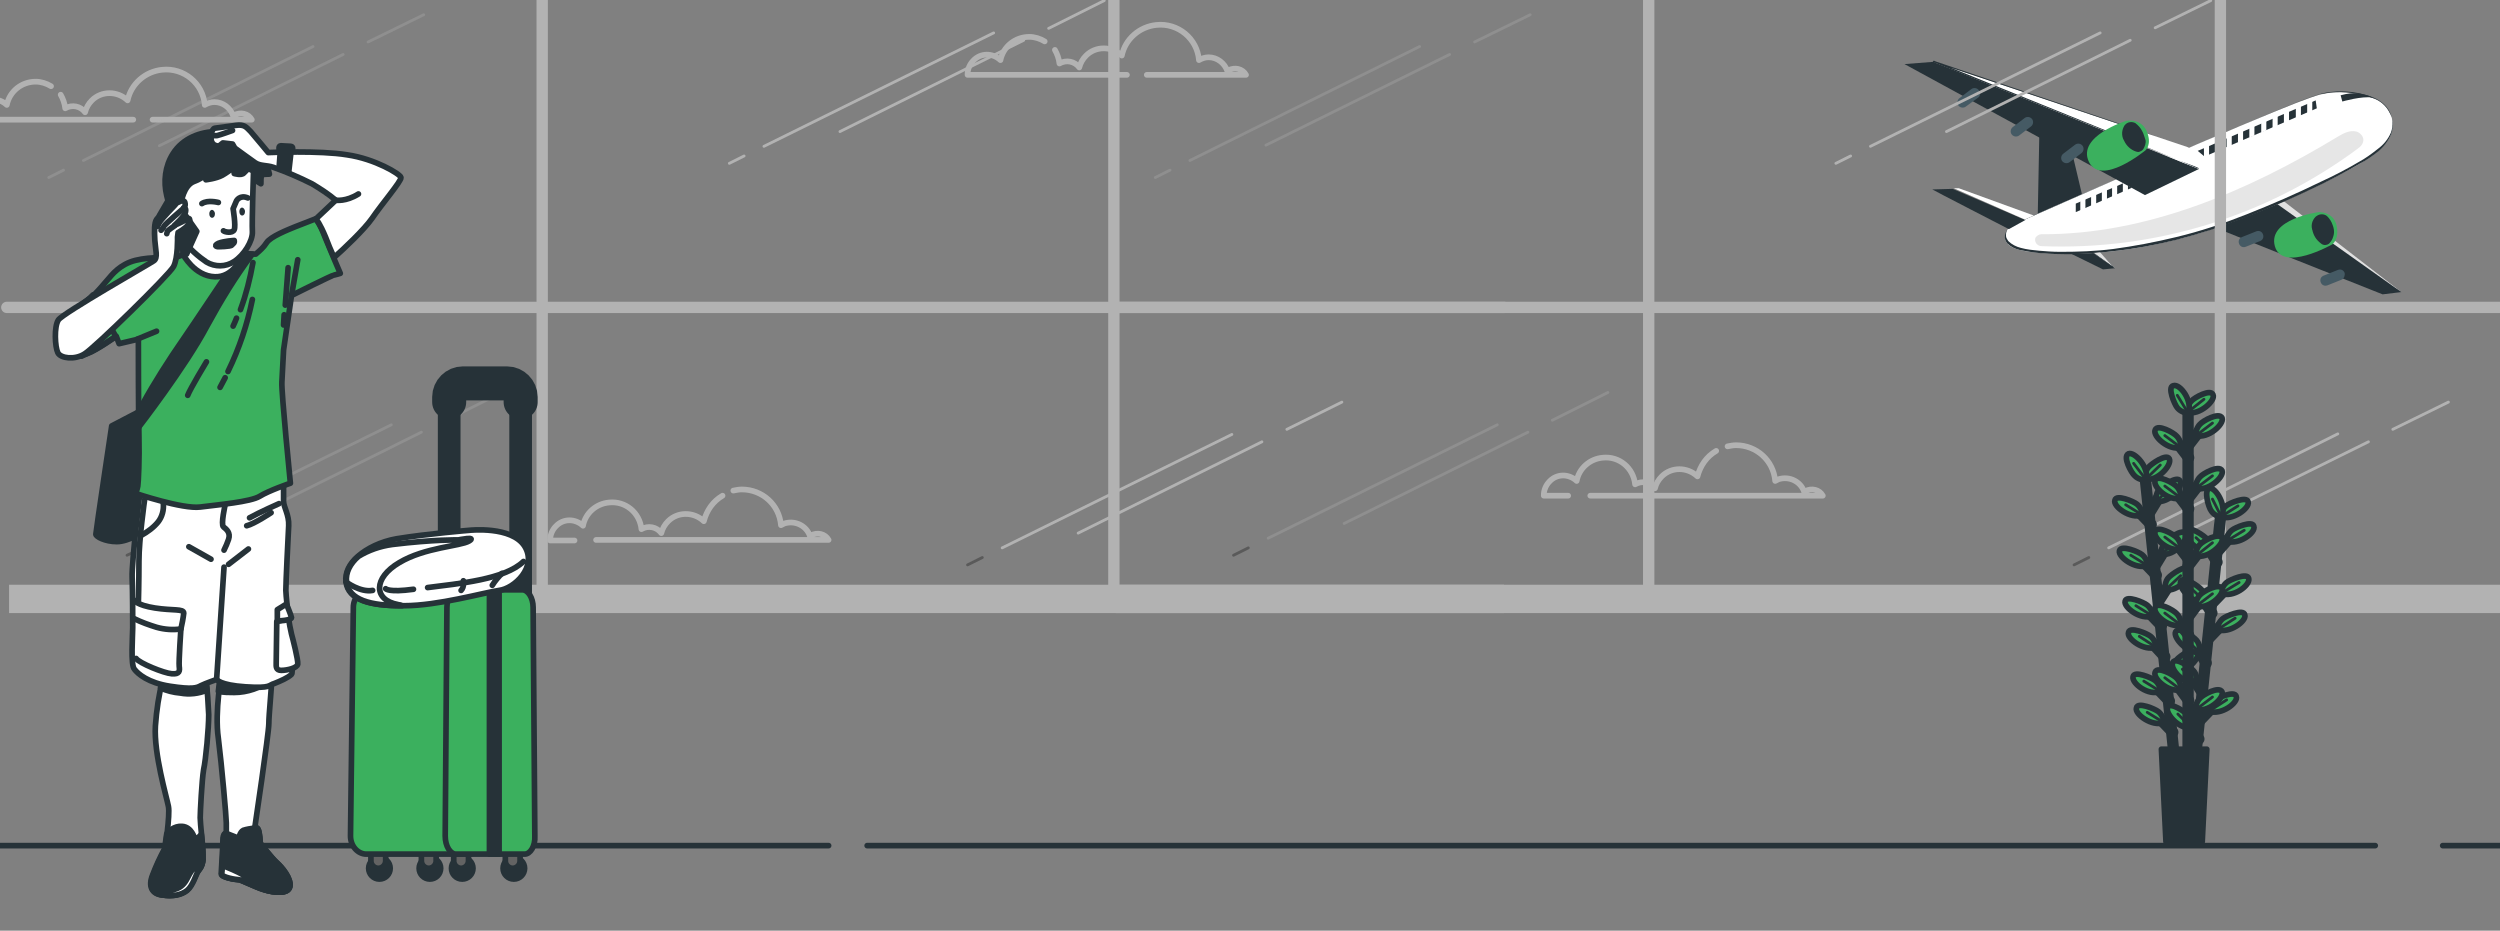 <?xml version="1.0" encoding="utf-8"?>
<!-- Generator: $$$/GeneralStr/196=Adobe Illustrator 27.6.0, SVG Export Plug-In . SVG Version: 6.00 Build 0)  -->
<svg version="1.1" id="Calque_1" xmlns="http://www.w3.org/2000/svg" xmlns:xlink="http://www.w3.org/1999/xlink" x="0px" y="0px"
	 viewBox="0 0 440.8 164.1" style="enable-background:new 0 0 440.8 164.1;" xml:space="preserve">
<rect x="0" y="0" width="440.8" height="164.1" fill="#808080" stroke="none"/>
<style type="text/css">
	.st0{fill:#263238;}
	.st1{fill:#E0E0E0;}
	.st2{fill:#455A64;}
	.st3{fill:#3BB05E;}
	.st4{fill:#FFFFFF;}
	.st5{opacity:0.1;}
	.st6{fill:none;stroke:#B2B2B2;stroke-linecap:round;stroke-linejoin:round;}
	.st7{fill:#B2B2B2;}
	.st8{fill:none;stroke:#B2B2B2;stroke-width:2;stroke-linecap:round;stroke-linejoin:round;}
	.st9{fill:none;stroke:#B2B2B2;stroke-width:0.5;stroke-linecap:round;stroke-linejoin:round;}
	.st10{opacity:0.3;}
	.st11{fill:none;stroke:#000000;stroke-width:0.5;stroke-linecap:round;stroke-linejoin:round;}
	
		.st12{opacity:0.3;fill:none;stroke:#000000;stroke-width:0.5;stroke-linecap:round;stroke-linejoin:round;enable-background:new    ;}
	.st13{fill:none;stroke:#263238;stroke-linecap:round;stroke-linejoin:round;}
	.st14{fill:#263238;stroke:#263238;stroke-linecap:round;stroke-linejoin:round;}
	.st15{fill:#FFFFFF;stroke:#263238;stroke-linecap:round;stroke-linejoin:round;}
	.st16{fill:#3BB05E;stroke:#263238;stroke-linecap:round;stroke-linejoin:round;}
	.st17{fill:none;stroke:#263238;stroke-width:4;stroke-linecap:round;stroke-linejoin:round;}
	.st18{fill:none;stroke:#263238;stroke-width:6;stroke-linecap:round;stroke-linejoin:round;}
	.st19{fill:#636363;stroke:#263238;stroke-linecap:round;stroke-linejoin:round;}
	.st20{fill:none;stroke:#263238;stroke-width:2;stroke-linecap:round;stroke-linejoin:round;}
	.st21{fill:none;stroke:#263238;stroke-width:0.5;stroke-linecap:round;stroke-linejoin:round;}
</style>
<g id="freepik--Airplane--inject-2">
	<polygon class="st0" points="359.3,37.7 359.6,22.3 364.9,25 367.1,34.3 	"/>
	<polygon class="st0" points="365.3,44.8 370.8,47.5 372.9,47.3 369.2,44.4 365.7,43.7 	"/>
	<polygon class="st1" points="402.7,35.5 423.4,51.5 400.1,36.6 	"/>
	<path class="st0" d="M389.8,39.8c0.3,0.2,30.3,12.1,30.3,12.1l3.3-0.4l-22.7-16.1L389.8,39.8z"/>
	<path class="st2" d="M398.5,42.5l-2.5,1c-0.5,0.2-1,0-1.2-0.5l0,0c-0.2-0.5,0-1,0.5-1.2c0,0,0,0,0,0l2.5-1c0.5-0.2,1,0,1.2,0.5l0,0
		C399.2,41.8,399,42.3,398.5,42.5C398.5,42.5,398.5,42.5,398.5,42.5z"/>
	<path class="st2" d="M412.9,49.3l-2.5,1c-0.5,0.2-1,0-1.2-0.5l0,0c-0.2-0.5,0-1,0.5-1.2l2.5-1c0.5-0.2,1,0,1.2,0.5l0,0
		C413.5,48.6,413.3,49.1,412.9,49.3C412.9,49.3,412.9,49.3,412.9,49.3z"/>
	<path class="st3" d="M408.8,37.4c0,0-9,1.2-7.7,6c1.3,4.7,10.1-0.3,10.1-0.3s1.3-0.8,0.8-3.3S408.8,37.4,408.8,37.4z"/>
	<path class="st0" d="M411.3,39.7c-0.2-0.6-0.5-1.1-1-1.6c-0.5-0.4-1.2-0.4-1.7-0.1l-0.3,0.2c-0.7,0.7-0.9,1.7-0.5,2.6l-0.1-0.3
		c0.2,1,0.7,1.8,1.5,2.4c0.2,0.2,0.5,0.3,0.7,0.3c0.3,0,0.7-0.1,0.9-0.4c0.4-0.4,0.6-1,0.7-1.5C411.6,40.8,411.5,40.2,411.3,39.7z"
		/>
	<path class="st4" d="M354.5,39.8c0,0-3.7,3.7,3.3,4.6c7,0.9,19.1,0.5,32.8-4.2s25.8-11.2,27.9-12.9c1.6-1.3,4.1-3.4,3.2-6.6
		c-0.5-1.6-1.7-2.9-3.3-3.4c-3-1.1-6.3-1.4-9.4-0.6C402.9,18.3,354.5,39.8,354.5,39.8z"/>
	<path class="st0" d="M354.5,39.8l0.4-0.2l1.1-0.5l4.1-1.8l15.1-6.6c6.4-2.8,13.9-6,22.4-9.6c2.1-0.9,4.3-1.8,6.5-2.7
		c1.1-0.5,2.3-0.9,3.4-1.3c0.6-0.2,1.2-0.4,1.8-0.6c0.6-0.1,1.2-0.3,1.8-0.3c2.5-0.3,5.1,0.1,7.4,1c1.2,0.5,2.2,1.3,2.8,2.4
		c0.6,1.1,0.7,2.5,0.3,3.7c-0.5,1.2-1.3,2.2-2.4,3c-1,0.8-2.1,1.6-3.2,2.2c-2.2,1.3-4.5,2.5-6.7,3.5c-4.5,2.2-8.9,4.1-13.2,5.8
		c-4,1.6-8.2,3-12.4,4c-3.7,0.9-7.4,1.6-11.1,2.1c-3.1,0.4-6.2,0.5-9.3,0.5c-1.4,0-2.7-0.1-3.8-0.2c-1.1-0.1-2.1-0.2-3.2-0.5
		c-0.8-0.2-1.6-0.6-2.2-1.2c-0.2-0.3-0.4-0.6-0.4-0.9c0-0.3,0-0.6,0.1-0.8c0.1-0.4,0.3-0.7,0.6-1C354.3,40,354.4,39.9,354.5,39.8
		c-0.1,0.1-0.2,0.2-0.3,0.3c-0.3,0.3-0.4,0.6-0.6,1c-0.1,0.3-0.1,0.6-0.1,0.8c0,0.4,0.2,0.7,0.4,1c0.6,0.6,1.4,1,2.3,1.2
		c1.1,0.2,2.1,0.4,3.2,0.5c1.2,0.1,2.5,0.2,3.8,0.2c3.1,0.1,6.2-0.1,9.3-0.5c3.8-0.4,7.5-1.1,11.2-2c4.2-1.1,8.3-2.4,12.4-4
		c4.3-1.7,8.7-3.6,13.2-5.8c2.2-1.1,4.5-2.3,6.7-3.6c1.2-0.6,2.2-1.3,3.2-2.1c1-0.8,1.9-1.9,2.4-3.1c0.5-1.3,0.4-2.7-0.3-3.9
		c-0.6-1.2-1.7-2.1-2.9-2.5c-2.4-0.9-5-1.2-7.5-1c-0.6,0.1-1.2,0.2-1.8,0.3c-0.6,0.2-1.2,0.4-1.8,0.6c-1.1,0.4-2.3,0.8-3.4,1.3
		c-2.2,0.9-4.4,1.8-6.5,2.7c-8.5,3.5-16,6.9-22.4,9.6l-15,6.6l-4.1,1.8l-1.1,0.5L354.5,39.8z"/>
	<polygon class="st0" points="366,35.9 366,37.4 375.9,33.1 374.4,32.3 	"/>
	<polygon class="st4" points="366.8,35.1 366.8,37.6 367.7,37.2 367.7,34.7 	"/>
	<polygon class="st4" points="368.7,34.1 368.7,36.6 369.6,36.2 369.6,33.6 	"/>
	<polygon class="st4" points="370.6,33.4 370.6,35.8 371.5,35.4 371.5,32.9 	"/>
	<polygon class="st4" points="374.3,31.9 374.3,34.3 375.2,33.9 375.2,31.4 	"/>
	<polygon class="st0" points="335.8,11.3 378.2,34.4 387.7,29.8 340.9,10.9 	"/>
	<polyline class="st4" points="385.9,26 340.9,10.9 387.7,29.8 	"/>
	<path class="st0" d="M387.7,29.8l-0.2-0.1l-0.7-0.3l-2.6-1.1l-9.7-4l-32.1-13l-1.4-0.6l-0.1,0.2l31.9,10.7c4.1,1.4,7.4,2.4,9.6,3.2
		l2.6,0.9l0.7,0.2l0.2,0.1c0,0-0.1,0-0.2-0.1l-0.7-0.2l-2.6-0.9l-9.6-3.3l-31.9-10.8l-0.1,0.2l1.4,0.6l32.2,12.9l9.8,3.9l2.7,1
		l0.7,0.3L387.7,29.8z"/>
	<path class="st2" d="M358.1,22.3l-2.1,1.6c-0.4,0.3-1,0.2-1.3-0.2l0,0c-0.3-0.4-0.2-1,0.2-1.3l2.1-1.6c0.4-0.3,1-0.2,1.3,0.2l0,0
		C358.6,21.4,358.5,22,358.1,22.3z"/>
	<path class="st0" d="M340.7,33.4c0.1,0.1,13.5,7,13.5,7l2.9-1.6l-12.8-5.5L340.7,33.4z"/>
	<polygon class="st4" points="344.5,33.2 345.4,33.2 358.6,38 357,38.7 	"/>
	<polygon class="st0" points="387.5,26.6 388.7,27.6 408.5,19.1 408.3,17.7 	"/>
	<polygon class="st4" points="388.6,25.5 388.6,28 389.5,27.6 389.5,25.1 	"/>
	<polygon class="st4" points="390.6,24.6 390.6,27.1 391.5,26.7 391.5,24.2 	"/>
	<polygon class="st4" points="392.6,23.7 392.6,26.2 393.5,25.8 393.5,23.3 	"/>
	<polygon class="st4" points="394.6,22.8 394.6,25.2 395.5,24.9 395.5,22.3 	"/>
	<polygon class="st4" points="396.6,21.9 396.6,24.3 397.5,23.9 397.5,21.4 	"/>
	<polygon class="st4" points="398.7,21 398.7,23.4 399.6,23 399.6,20.5 	"/>
	<polygon class="st4" points="400.7,20.2 400.7,22.7 401.6,22.3 401.6,19.8 	"/>
	<polygon class="st4" points="372.4,32.6 372.4,35.1 373.3,34.7 373.3,32.2 	"/>
	<polygon class="st4" points="402.7,19.3 402.7,21.8 403.6,21.4 403.6,18.9 	"/>
	<polygon class="st4" points="404.8,18.5 404.8,21 405.7,20.6 405.7,18.1 	"/>
	<polygon class="st4" points="406.8,17.7 406.8,20.2 407.7,19.8 407.7,17.3 	"/>
	<path class="st0" d="M413,17.9c0,0,3.4-1,5.4-0.7c-0.6-0.3-1.3-0.5-1.9-0.6c0,0-1.3-0.5-3.8,0.2L413,17.9z"/>
	<polygon class="st1" points="372.9,47.3 370.3,44.5 369.1,44.6 	"/>
	<path class="st0" d="M369.1,44.6L369.1,44.6l1.2-0.1l0,0l2.5,2.8l0.1,0.1L369.1,44.6z M369.2,44.6l3.6,2.6l-2.5-2.7L369.2,44.6z"/>
	<path class="st2" d="M367,27l-2.1,1.6c-0.4,0.3-1,0.2-1.3-0.2l0,0c-0.3-0.4-0.2-1,0.2-1.3l2.1-1.6c0.4-0.3,1-0.2,1.3,0.2
		c0,0,0,0,0,0l0,0C367.5,26.1,367.4,26.7,367,27z"/>
	<path class="st2" d="M348.8,17.2l-2.2,1.6c-0.4,0.3-1,0.2-1.3-0.2l0,0c-0.3-0.4-0.2-1,0.2-1.3l2.1-1.6c0.4-0.3,1-0.2,1.3,0.2l0,0
		C349.2,16.4,349.2,16.9,348.8,17.2z"/>
	<path class="st3" d="M374.9,21.3c0,0-8.7,2.7-6.6,7.2s10-2,10-2s1.2-1,0.2-3.4C377.5,20.8,374.9,21.3,374.9,21.3z"/>
	<path class="st0" d="M377.7,23.1c-0.3-0.6-0.7-1-1.2-1.4c-0.6-0.3-1.3-0.2-1.7,0.2l-0.2,0.2c-0.5,0.8-0.6,1.8-0.1,2.7l-0.1-0.3
		c0.3,0.9,1,1.7,1.9,2.1c0.2,0.1,0.5,0.2,0.8,0.2c0.3-0.1,0.6-0.2,0.8-0.5c0.3-0.5,0.5-1.1,0.4-1.6C378.1,24.2,378,23.6,377.7,23.1z
		"/>
	<g class="st5">
		<path d="M415.5,23.2c-1.2-0.3-2.3,0.3-3.3,0.9c-15.9,9.6-33.7,17.3-52.3,17.2c-0.4,0-0.8,0.3-1,0.6l0,0c-0.2,0.5,0,1.1,0.6,1.4
			c0.1,0,0.2,0.1,0.4,0.1c20,0.8,39.6-5.2,55.7-17.1c0.6-0.4,1.2-1,1.1-1.8C416.6,23.9,416.1,23.4,415.5,23.2z"/>
	</g>
</g>
<g id="freepik--Clouds--inject-2">
	<path class="st6" d="M9,15.2c-0.8-0.5-1.8-0.8-2.7-0.8c-2.5,0-4.6,1.7-5.1,4.1c-1.4-1.3-3.5-1.3-4.8,0.1c-0.6,0.6-1,1.5-1,2.4
		c0,0,0,0.1,0,0.1h28.1"/>
	<path class="st6" d="M26.9,21.1h17.5c-0.6-1.1-2-1.4-3.1-0.8c-0.1,0-0.1,0.1-0.2,0.1c-0.5-1.4-1.8-2.4-3.3-2.4
		c-0.6,0-1.2,0.2-1.7,0.5c-0.3-3.8-3.7-6.6-7.5-6.2c-3,0.3-5.5,2.5-6.1,5.4c-1.8-1.7-4.6-1.7-6.3,0c-0.6,0.6-1,1.3-1.2,2.1
		c-0.8-1.1-2.3-1.4-3.5-0.7c-0.1-0.9-0.4-1.7-0.8-2.4"/>
	<path class="st6" d="M105.1,95.2h41c-0.6-1.1-2-1.4-3.1-0.8c-0.1,0-0.1,0.1-0.2,0.1c-0.6-1.8-2.6-2.8-4.5-2.2
		c-0.2,0.1-0.4,0.2-0.6,0.3c-0.3-3.6-3.3-6.3-6.9-6.3c-0.5,0-1,0.1-1.5,0.2"/>
	<path class="st6" d="M127.4,87.4c-1.7,1-2.8,2.6-3.3,4.5c-1.8-1.7-4.6-1.7-6.3,0c-0.6,0.6-1,1.3-1.2,2.1c-0.8-1.1-2.3-1.4-3.5-0.7
		c-0.3-2.9-2.8-5-5.7-4.7c-2.3,0.2-4.2,1.9-4.6,4.1c-1.4-1.3-3.5-1.3-4.8,0.1c-0.6,0.6-1,1.5-1,2.4c0,0,0,0.1,0,0.1h4.3"/>
</g>
<g id="freepik--Window--inject-2">
	<rect x="1.6" y="103.1" class="st7" width="263.6" height="5"/>
	<line class="st8" x1="196.4" y1="105.6" x2="196.4" y2="-33.5"/>
	<line class="st8" x1="95.6" y1="105.6" x2="95.6" y2="-33"/>
	<line class="st8" x1="1.2" y1="54.2" x2="265.2" y2="54.2"/>
	<line class="st8" x1="2.7" y1="-1.6" x2="268.6" y2="-1.6"/>
	<line class="st9" x1="131.2" y1="27.5" x2="128.6" y2="28.8"/>
	<line class="st9" x1="175.2" y1="5.8" x2="134.7" y2="25.8"/>
	<line class="st9" x1="180.5" y1="7.1" x2="148.1" y2="23.2"/>
	<line class="st9" x1="194.7" y1="0.1" x2="184.9" y2="5"/>
	<g class="st10">
		<line class="st11" x1="25" y1="96.7" x2="22.4" y2="97.9"/>
		<line class="st9" x1="69" y1="74.9" x2="28.5" y2="94.9"/>
		<line class="st9" x1="74.3" y1="76.2" x2="41.9" y2="92.3"/>
		<line class="st9" x1="88.5" y1="69.2" x2="78.7" y2="74.1"/>
	</g>
	<line class="st12" x1="173.2" y1="98.3" x2="170.6" y2="99.6"/>
	<line class="st9" x1="217.2" y1="76.6" x2="176.7" y2="96.6"/>
	<line class="st9" x1="222.5" y1="77.9" x2="190.1" y2="94"/>
	<line class="st9" x1="236.6" y1="70.9" x2="226.9" y2="75.7"/>
	<g class="st10">
		<line class="st9" x1="11.2" y1="30" x2="8.6" y2="31.3"/>
		<line class="st9" x1="55.2" y1="8.2" x2="14.7" y2="28.3"/>
		<line class="st9" x1="60.5" y1="9.6" x2="28.1" y2="25.7"/>
		<line class="st9" x1="74.7" y1="2.6" x2="64.9" y2="7.4"/>
	</g>
</g>
<g id="freepik--Floor--inject-2">
	<line class="st13" x1="430.7" y1="149.1" x2="440.8" y2="149.1"/>
	<line class="st13" x1="152.9" y1="149.1" x2="418.8" y2="149.1"/>
	<line class="st13" x1="-35.4" y1="149.1" x2="146.1" y2="149.1"/>
</g>
<g id="freepik--Character--inject-2">
	<path class="st14" d="M44.9,31.7l1.1,0.7c0-0.5,0-1,0.1-1.5c0.1-0.2,1.4-0.2,1.4-0.2c-0.3-1.4-1-2.7-1.9-3.9
		c-1.5-1.7-4.3-3.6-7.3-3.6c-3,0-6.1,1.2-7.8,3.9c-1.4,2.2-1.7,4.9-1.1,7.4c0.5,1.7,1.1,6.2,1.1,6.2s1.4,0.1,1.8-0.3s0.2-3.4,1-5.2
		c0.8-1.7,2.3-2.4,4.3-2.7c2-0.3,6.4-0.9,6.4-0.9L44.9,31.7z"/>
	<path class="st15" d="M39.1,118.6c0,0-1.3,6.8-0.6,11.6c0.6,4.8,1.4,13.9,1.4,14.9v1.8c0,0-0.5,0-0.5,1.3c0,1.3-0.3,5.3-0.3,5.9
		c0,0.6,2.5,1,3,1c0.5,0,2.9,1.3,4.6,1.8c1.6,0.5,4.2,0.8,4.4-0.6c0.3-1.4-1.4-3.4-2.3-4.2c-0.9-0.8-2.9-3.4-2.9-3.4s-0.1-2-0.4-2.5
		c-0.1-0.2-0.3-0.3-0.5-0.2c-0.1,0-0.1,0.1-0.1,0.1c0,0,2.5-16.8,2.5-18.5c0-1.6,0.5-6.2,0.5-8C47.9,117.8,39.1,118.6,39.1,118.6z"
		/>
	<path class="st14" d="M47.9,119.6c0-1.8-8.9-1-8.9-1s-0.3,1.4-0.5,3.3c0.9,0.2,1.9,0.2,2.8,0.2c2.3,0,4.6-0.8,6.5-2.2
		C47.9,119.8,47.9,119.7,47.9,119.6z"/>
	<path class="st14" d="M51.1,156.3c0.3-1.4-1.4-3.4-2.3-4.2c-0.9-0.8-2.9-3.4-2.9-3.4s-0.1-2-0.4-2.5c-0.1-0.2-0.3-0.3-0.4-0.3
		l-0.2,0.1c-0.7,0.1-1.4,0.2-2,0.4c-0.6,0.3-0.8,1.4-0.8,1.4l-2.3-0.9c0,0-0.5,0-0.5,1.3c0,1.3-0.3,5.3-0.3,5.9c0,0.6,2.5,1,3,1
		c0.5,0,2.9,1.3,4.6,1.8C48.3,157.4,50.8,157.7,51.1,156.3z"/>
	<path class="st15" d="M46.7,156.9c1.6,0.5,4.2,0.8,4.4-0.6c0-0.2,0-0.4,0-0.5c-2.4,1.9-7.2-0.8-8.2-1.5c-0.9-0.6-2.9-1.4-3.7-1.7
		c0,0.7-0.1,1.3-0.1,1.5c0,0.6,2.5,1,3,1S45,156.4,46.7,156.9z"/>
	<path class="st15" d="M28.7,119.8c-0.7,2.7-1.1,5.4-1.3,8.2c-0.3,4.9,2,12.6,2.3,14.2c0.3,1.5-0.6,7.5-0.6,7.5
		c-0.8,1.5-1.5,3-2.1,4.6c-0.8,2-0.1,3.3,1.6,3.5c1.8,0.3,3.3,0,4.3-0.8c1-0.8,1.6-2.9,1.9-3.3c0.3-0.4,1-0.9,1-2.7
		c0-1.8-0.5-5.8-0.5-6.8s0.3-6.7,0.6-8.5c0.4-1.8,0.9-7.3,0.9-9.7c-0.1-2-0.2-4.1-0.5-6.1C36.3,120,30.5,119.4,28.7,119.8z"/>
	<path class="st14" d="M36.5,121.7c-0.1-1-0.2-1.8-0.2-1.8s-5.8-0.5-7.6-0.1c0,0-0.2,0.5-0.4,1.5c1.1,0.5,2.3,0.8,3.5,0.9
		C33.4,122.5,35,122.3,36.5,121.7z"/>
	<path class="st14" d="M34.8,153.7c0.3-0.4,1-0.9,1-2.7c0-0.9-0.1-2.5-0.3-3.9c-0.8,1-1.2,0.7-1.2,0.7s-0.5-2-2.2-2.1
		c-1.4-0.1-2.4,0.9-2.7,1.3c-0.2,1.5-0.4,2.7-0.4,2.7c-0.8,1.5-1.5,3-2.1,4.6c-0.8,2-0.1,3.3,1.6,3.5s3.3,0,4.3-0.8
		C33.9,156.3,34.5,154.1,34.8,153.7z"/>
	<path class="st15" d="M35.8,151.5c-0.5,0.5-1.1,1.1-1.6,1.6c-1.3,1.1-1.1,3.3-3.8,3.8c-1.3,0.2-2.7-0.1-3.7-0.9
		c0.1,1,0.8,1.6,2,1.8c1.8,0.3,3.3,0,4.3-0.8c1-0.8,1.6-2.9,1.9-3.3C35,153.4,35.7,152.9,35.8,151.5z"/>
	<path class="st14" d="M24.3,72.7l-4.6,2.4c0,0-2.8,18.7-2.8,19.1s1.6,1.3,3.7,1.3s4.8-1.8,4.8-1.8s1.2-18.6,1.2-19.2
		S25.7,71,24.3,72.7z"/>
	<path class="st15" d="M24.7,86.6c0,0-1.5,12.6-1.4,15.2s0.1,7.6,0.1,8.9c0,1.3-0.4,6.6,0.3,7.3c0.6,0.8,2.4,2.4,6.3,3
		s4.7,0.3,5.4-0.1c0.8-0.4,2.8-1.1,2.8-1.1s0.5,1,5.1,1.3c4.6,0.3,4-0.3,5.1-0.6c1-0.4,2.4-1,3-1.6c0.6-0.6-1-13.4-1-14.8
		s0.4-9.5,0.5-11.4c0.1-1.9-0.9-3.3-0.9-4.3v-3.9c0,0-8.2,2.9-13,2.9s-12.4-1.9-12.4-1.9L24.7,86.6z"/>
	<path class="st13" d="M39.7,89c0,0-0.8,3.5-0.3,3.9c0.5,0.4,1.3,1,0.9,2.2c-0.2,0.6-0.5,1.3-0.8,1.9"/>
	<line class="st13" x1="33.3" y1="96.4" x2="37.2" y2="98.6"/>
	<line class="st13" x1="40.3" y1="99.5" x2="43.8" y2="96.8"/>
	<path class="st13" d="M49.2,88.8c0,0-3.4,1.5-5.2,2.5"/>
	<path class="st13" d="M47.8,90.4c0,0-3,2-4.3,2.3"/>
	<path class="st13" d="M28.8,88.8c0.1,1.1-0.2,2.3-0.9,3.2c-0.8,1-1.9,1.8-3,2.4"/>
	<path class="st13" d="M25.5,88.1c0,0-1,7-1,10.8c0,3.8-0.1,7.3-0.1,7.3"/>
	<path class="st13" d="M23.6,105.8c0,0,0.5,0.9,3.7,1.4s5.1,0.1,5.1,0.9c-0.1,0.9-0.3,1.9-0.5,2.8c-1.4,0.2-2.9,0.1-4.3-0.3
		c-1.3-0.4-2.7-0.9-3.9-1.5"/>
	<path class="st13" d="M31.9,110.8c0,0-0.4,5.9-0.3,6.7s0.1,1.4-1.3,1.3c-1.4-0.1-5.8-1.9-6.3-2.7"/>
	<line class="st13" x1="39.5" y1="100" x2="38.2" y2="119.7"/>
	<path class="st15" d="M48.8,109.6c0,0-0.1,6.7-0.1,7.3s-0.1,1.3,0.9,1.3c1,0,2.8-0.4,2.9-1.1s-0.9-4.6-1.1-5.3
		c-0.2-0.9-0.4-1.8-0.5-2.8L48.8,109.6z"/>
	<path class="st15" d="M50.5,106.5l-1.6,1v2c0,0,2.5-0.1,2.5-0.6C51.3,108.4,50.5,106.5,50.5,106.5z"/>
	<path class="st16" d="M32.1,39.9l0.2,5c-0.5,0.2-1,0.4-1.5,0.5c-0.8,0.1-4.1-0.2-6.9,0.5s-4.2,2.6-4.9,3.4s-2,2.4-3,3.2
		c-1,0.9-4.6,3.5-4.6,3.5l2,6c0.1,0.3,0.4,0.6,0.8,0.7c0.6,0.1-0.3,0.2,1.3-0.4c1.6-0.6,5-3,5-3l0.5,1.3l3.4-0.8
		c0,0,0,13.7,0.1,17.3c0.1,3.6-0.1,8-0.2,8.6S23.9,87,23.9,87s8.3,2.8,11.4,2.4s8.9-0.9,10.5-1.9c1.6-1,5.4-2.3,5.4-2.3
		s-1.6-16-1.5-17.8c0.1-1.8,0.3-5.7,0.3-5.7l1.4-9.6c0,0,7.2-3.6,7.5-3.6c0.4-0.1,0.8-0.2,1.1-0.3c0,0-1.6-3.7-2.7-6.4
		c-1-2.7-1.7-3.2-1.7-3.2L52,40c-1.2,0.5-4.3,1.7-5,2.8c-0.5,0.8-1.2,1.4-1.9,2h-2.8l0.1-3.7L32.1,39.9z"/>
	<path class="st14" d="M42.5,44.6c0,0-7.7,11.6-12.1,18c-2.5,3.8-4.9,7.7-6.9,11.8l0.9,1c0,0,8.3-10.7,12.1-17.9
		c2.4-4.4,5-8.7,8-12.7L42.5,44.6z"/>
	<line class="st13" x1="51.4" y1="52.1" x2="52.5" y2="45.8"/>
	<line class="st13" x1="50.1" y1="55.5" x2="50" y2="57.3"/>
	<line class="st13" x1="50.8" y1="47.2" x2="50.3" y2="53.8"/>
	<path class="st15" d="M41.7,56.1c-0.2,0.5-0.4,1-0.6,1.4"/>
	<path class="st15" d="M44.6,46.3c-0.5,2.8-1.2,5.6-2.2,8.3"/>
	<path class="st13" d="M39.7,66.6c-0.3,0.6-0.6,1.1-0.9,1.7"/>
	<path class="st13" d="M44.5,52.8c-0.9,4.4-2.3,8.6-4.3,12.7"/>
	<path class="st13" d="M36.4,63.8c0,0-2.9,4.8-3.3,5.9"/>
	<line class="st13" x1="24.2" y1="59.8" x2="27.6" y2="58.4"/>
	<path class="st15" d="M42.8,44.8h-0.5l0.1-3.7l-10.3-1.2l0.2,5c0,0,2,3.8,5.6,3.9C41,48.9,42.5,45.7,42.8,44.8z"/>
	<path class="st15" d="M44.7,30.2c0,0-0.3,8.9-0.2,10.6c0.1,1.7-1.5,4.2-3.2,5.3c-1.5,1-3.4,1-4.9,0.1c-1.2-0.8-3.4-2.6-3.8-3.7
		c-0.4-1.1-0.7-5.7-0.7-6.3c0-0.6,0.5-3.5,2.3-4.2c0.9-0.3,1.8-0.9,2.6-1.5l-0.5,1.2c0,0,1.8-0.2,2.9-0.8c0.7-0.4,1.4-0.9,2-1.4
		l0.1,1.1c0,0,1.3,0.4,1.7-0.1c0.5-0.5,0.8-0.8,0.8-0.8L44.7,30.2z"/>
	<path class="st0" d="M37.9,37.7c0,0.4-0.2,0.7-0.5,0.7c-0.3,0-0.5-0.3-0.5-0.7s0.2-0.7,0.5-0.7C37.6,37,37.9,37.3,37.9,37.7z"/>
	<path class="st0" d="M43.2,37.3c0,0.4-0.2,0.7-0.5,0.7c-0.3,0-0.5-0.3-0.5-0.7s0.2-0.7,0.5-0.7C42.9,36.6,43.2,36.9,43.2,37.3z"/>
	<path class="st13" d="M39.4,40.7c0.2,0.2,1.6,0.5,1.9-0.2c0.3-0.7-0.2-3.7-0.2-3.7l0.6-1.4c0,0,0.6-1.1,2-0.5"/>
	<path class="st13" d="M41.3,42.4c0,0-1.8,0.1-2.8,0.5c-1,0.5-0.1,0.6-0.1,0.6s2.3,0,2.5-0.3S41.4,42.9,41.3,42.4z"/>
	<path class="st13" d="M38.5,35.7c0,0-1.9-0.5-2.9,0.2"/>
	<path class="st13" d="M15.9,52.5c-1,0.9-4.6,3.5-4.6,3.5l2,6c0.1,0.3,0.4,0.6,0.8,0.7c0.6,0.1-0.3,0.2,1.3-0.4c1.6-0.6,5-3,5-3
		L16.4,52C16.2,52.2,16,52.4,15.9,52.5z"/>
	<path class="st15" d="M61.2,27.3c-4.8-0.8-13.9-0.4-13.9-0.4s-2.4-2.9-3.1-3.7c-0.8-0.8-1.1-1.3-2.6-1.1c-1.4,0.2-3,0.4-3.7,0.5
		s-0.7,1.8-0.7,1.8s0,0.9,0.7,1.2c0.7,0.3,0.9,0,0.9,0l0.5-0.4l1.7,0.2l0.4,0.7c0.8,0.6,2.9,2.1,3.6,2.6c0.9,0.6,2,0.4,3.2,0.8
		c2.3,0.8,4.6,1.8,6.8,2.9c1.5,0.9,2.9,1.8,4.2,2.9l-3.5,3.3c0.1,0.1,0.7,0.8,1.7,3.2c0.4,1.1,1,2.5,1.5,3.6
		c1.7-1.5,5.3-4.9,6.7-6.9c1.7-2.5,5.2-6.6,5.1-7.2C70.6,30.7,66.1,28,61.2,27.3z"/>
	<path class="st13" d="M41,23c0,0-2.2,0.8-2.7,0.9s-1.2-0.2-1.1,0.4"/>
	<path class="st13" d="M59.2,35.3c0,0,1.8,0.3,4-1.1"/>
	<polygon class="st14" points="49.4,27 49.2,29.7 50.9,30.4 51.3,26.9 	"/>
	<path class="st14" d="M49.5,25.7l1.8,0.1c0.2,0,0.3,0.2,0.3,0.3l0,0.3c0,0.2-0.2,0.3-0.3,0.3l-1.8-0.1c-0.2,0-0.3-0.2-0.3-0.3
		l0-0.3C49.2,25.9,49.3,25.7,49.5,25.7z"/>
	<polygon class="st14" points="28.1,38 32.9,44.8 34.7,40.8 30.2,34.4 	"/>
	<path class="st15" d="M31.3,41.8c0,0,0.1,3.7-0.7,5.2s-14,14.4-15.7,15.4c-1.7,1.1-4.2,0.8-4.7-0.2c-0.5-1-0.7-4.6,0.1-5.8
		c0.8-1.2,16.1-9.9,16.8-10.4c0.8-0.5,0.3-2,0.2-3.6c-0.1-1.7-0.1-3.1,0.3-3.7c0.4-0.6,2.6-2.4,3.2-2.7c0.6-0.3,1.6-1,1.8-0.3
		s-0.2,0.9-0.2,0.9s0.5,0,0.3,0.8c-0.2,0.8-1.9,2.3-1.9,2.3c0.8-0.3,1.5-0.7,2.3-1.1c0.4-0.3,0.5,0.3,0.1,1
		c-0.5,0.7-1.8,1.4-1.8,1.4L31.3,41.8z"/>
	<path class="st15" d="M32.4,36.7c0,0-3.4,2.9-3.5,3.2c-0.1,0.3-0.3,0.5-0.5,0.7"/>
	<path class="st15" d="M30.9,36.1c0,0-2.4,2.5-2.7,3c-0.2,0.3-0.3,0.5-0.4,0.8"/>
	<path class="st15" d="M30.8,39.8c0,0-1.2,0.8-1.3,1c0,0.2-0.1,0.3-0.1,0.4"/>
</g>
<g id="freepik--Suitcase--inject-2">
	<line class="st17" x1="79.2" y1="70.9" x2="79.2" y2="106.2"/>
	<path class="st18" d="M91.8,70.9v-0.9c0-1.3-1.1-2.4-2.4-2.4l0,0h-7.8c-1.3,0-2.4,1.1-2.4,2.4l0,0v0.9"/>
	<line class="st17" x1="91.8" y1="105.7" x2="91.8" y2="70.9"/>
	<circle class="st14" cx="81.5" cy="153.1" r="1.9"/>
	<path class="st19" d="M81.3,153.1L81.3,153.1c-0.7,0-1.3-0.6-1.3-1.3c0,0,0,0,0,0v-2.4h2.6v2.4C82.6,152.5,82,153.1,81.3,153.1z"/>
	<circle class="st14" cx="66.9" cy="153.1" r="1.9"/>
	<path class="st19" d="M66.7,153.1L66.7,153.1c-0.7,0-1.3-0.6-1.3-1.3v-2.4H68v2.4C68,152.5,67.4,153.1,66.7,153.1L66.7,153.1z"/>
	<circle class="st14" cx="90.6" cy="153.1" r="1.9"/>
	<path class="st19" d="M90.4,153.1L90.4,153.1c-0.7,0-1.3-0.6-1.3-1.3c0,0,0,0,0,0v-2.4h2.6v2.4C91.7,152.5,91.1,153.1,90.4,153.1z"
		/>
	<circle class="st14" cx="75.8" cy="153.1" r="1.9"/>
	<path class="st19" d="M75.6,153.1L75.6,153.1c-0.7,0-1.3-0.6-1.3-1.3v-2.4h2.6v2.4C76.9,152.5,76.3,153.1,75.6,153.1L75.6,153.1z"
		/>
	<path class="st16" d="M82.5,150.6H64.6c-1.5,0-2.8-1.4-2.8-3.2l0.5-40.3c0-1.7,1.3-3.1,2.8-3.1H82c1.5,0,2.8,1.4,2.8,3.1l0.5,40.3
		C85.3,149.2,84,150.6,82.5,150.6z"/>
	<path class="st16" d="M92.5,150.6H80.4c-1,0-1.9-1.4-1.9-3.2l0.3-40.3c0-1.7,0.9-3.1,1.9-3.1h11.4c1,0,1.9,1.4,1.9,3.1l0.3,40.3
		C94.4,149.2,93.5,150.6,92.5,150.6z"/>
	<rect x="86.3" y="104.1" class="st14" width="1.7" height="46.5"/>
	<path class="st15" d="M88,104.1c-2.7,0.4-10.8,2.7-16.7,2.7h-0.5c-5.6,0-9.4-1-9.8-4.2c-0.2-1.6,0.6-3.2,2.1-4.5
		c1.6-1.4,4-2.6,6.8-3.1c5.5-0.9,12.9-1.5,12.9-1.5s7.4-0.8,9.7,2.8C94.8,100,90.6,103.8,88,104.1z"/>
	<path class="st15" d="M82.7,95.4c-1.5,0.9-7.8,1.1-12.3,3.8c-4.6,2.7-4.6,6.6-0.2,7.4c0.2,0,0.5,0.1,0.7,0.2c-5.6,0-9.4-1-9.8-4.2
		c-0.2-1.6,0.6-3.2,2.1-4.5C65,97,67,96.3,69.2,96c7.4-0.9,11.6-0.8,11.6-0.8S84.2,94.5,82.7,95.4z"/>
	<path class="st13" d="M75.4,103.6c5.4-0.7,13.6-1.4,16.9-4.6"/>
	<path class="st13" d="M68,103.8c0,0,0.5,0.7,4.9,0.1"/>
	<path class="st13" d="M88.5,101.1c-0.6,0.6-1.2,1.3-1.7,2.1"/>
	<path class="st13" d="M81.7,102.4c0,0,0.2,1.1-0.4,1.7"/>
	<path class="st13" d="M61,102.6c0,0,2.5,1.9,4.7,1.5"/>
</g>
<g id="freepik--Clouds--inject-2_00000179643409269536602820000009619824174102559913_">
	<path class="st6" d="M184.2,7.3c-0.8-0.5-1.8-0.8-2.7-0.8c-2.5,0-4.6,1.7-5.1,4.1c-1.4-1.3-3.5-1.3-4.8,0.1c-0.6,0.6-1,1.5-1,2.4
		c0,0,0,0.1,0,0.1h28.1"/>
	<path class="st6" d="M202.2,13.2h17.5c-0.6-1.1-2-1.4-3.1-0.8c-0.1,0-0.1,0.1-0.2,0.1c-0.5-1.4-1.8-2.4-3.3-2.4
		c-0.6,0-1.2,0.2-1.7,0.5c-0.3-3.8-3.7-6.6-7.5-6.2c-3,0.3-5.5,2.5-6.1,5.4c-1.8-1.7-4.6-1.7-6.3,0c-0.6,0.6-1,1.3-1.2,2.1
		c-0.8-1.1-2.3-1.4-3.5-0.7c-0.1-0.9-0.4-1.7-0.8-2.4"/>
	<path class="st6" d="M280.4,87.4h41c-0.6-1.1-2-1.4-3.1-0.8c-0.1,0-0.1,0.1-0.2,0.1c-0.6-1.8-2.6-2.8-4.5-2.2
		c-0.2,0.1-0.4,0.2-0.6,0.3c-0.3-3.6-3.3-6.3-6.9-6.3c-0.5,0-1,0.1-1.5,0.2"/>
	<path class="st6" d="M302.6,79.5c-1.7,1-2.8,2.6-3.3,4.5c-1.8-1.7-4.6-1.7-6.3,0c-0.6,0.6-1,1.3-1.2,2.1c-0.8-1.1-2.3-1.4-3.5-0.7
		c-0.3-2.9-2.8-5-5.7-4.7c-2.3,0.2-4.2,1.9-4.6,4.1c-1.4-1.3-3.5-1.3-4.8,0.1c-0.6,0.6-1,1.5-1,2.4c0,0,0,0.1,0,0.1h4.3"/>
</g>
<g id="freepik--Window--inject-2_00000114034596208433591580000014402153740858238131_">
	<rect x="196.7" y="103.1" class="st7" width="263.6" height="5"/>
	<line class="st8" x1="391.5" y1="105.5" x2="391.5" y2="-33.5"/>
	<line class="st8" x1="290.7" y1="105.5" x2="290.7" y2="-33"/>
	<line class="st8" x1="196.3" y1="54.2" x2="460.3" y2="54.2"/>
	<line class="st8" x1="197.8" y1="-1.6" x2="463.7" y2="-1.6"/>
	<line class="st9" x1="326.3" y1="27.5" x2="323.7" y2="28.8"/>
	<line class="st9" x1="370.3" y1="5.8" x2="329.8" y2="25.8"/>
	<line class="st9" x1="375.6" y1="7.1" x2="343.2" y2="23.2"/>
	<line class="st9" x1="389.8" y1="0.1" x2="380" y2="4.9"/>
	<g class="st10">
		<line class="st11" x1="220.1" y1="96.6" x2="217.5" y2="97.9"/>
		<line class="st9" x1="264" y1="74.9" x2="223.6" y2="94.9"/>
		<line class="st9" x1="269.4" y1="76.2" x2="237" y2="92.3"/>
		<line class="st9" x1="283.5" y1="69.2" x2="273.7" y2="74.1"/>
	</g>
	<line class="st12" x1="368.3" y1="98.3" x2="365.7" y2="99.6"/>
	<line class="st9" x1="412.2" y1="76.5" x2="371.8" y2="96.6"/>
	<line class="st9" x1="417.6" y1="77.9" x2="385.2" y2="93.9"/>
	<line class="st9" x1="431.7" y1="70.9" x2="421.9" y2="75.7"/>
	<g class="st10">
		<line class="st9" x1="206.3" y1="30" x2="203.7" y2="31.3"/>
		<line class="st9" x1="250.3" y1="8.2" x2="209.8" y2="28.3"/>
		<line class="st9" x1="255.6" y1="9.6" x2="223.2" y2="25.6"/>
		<line class="st9" x1="269.8" y1="2.6" x2="260" y2="7.4"/>
	</g>
</g>
<g id="freepik--Plant--inject-2">
	<line class="st20" x1="378.3" y1="84.8" x2="383.3" y2="132.8"/>
	<line class="st20" x1="382.5" y1="123.6" x2="380.2" y2="121.2"/>
	<path class="st16" d="M380.9,121.9c0-0.7-0.3-1.4-0.9-1.9c-0.6-0.5-3.7-1.8-3.9-0.7C375.8,120.5,378.9,122.8,380.9,121.9z"/>
	<line class="st21" x1="380.9" y1="121.9" x2="378" y2="120.1"/>
	<line class="st20" x1="383.1" y1="129.1" x2="380.8" y2="126.7"/>
	<path class="st16" d="M381.5,127.4c0-0.7-0.3-1.4-0.9-1.9c-0.6-0.5-3.7-1.8-3.9-0.7C376.3,125.9,379.5,128.2,381.5,127.4z"/>
	<line class="st21" x1="381.5" y1="127.4" x2="378.6" y2="125.6"/>
	<line class="st20" x1="381.1" y1="110.3" x2="378.8" y2="107.9"/>
	<path class="st16" d="M379.5,108.6c0-0.7-0.3-1.4-0.9-1.9c-0.6-0.5-3.7-1.8-3.9-0.7C374.4,107.1,377.5,109.4,379.5,108.6z"/>
	<line class="st21" x1="379.5" y1="108.6" x2="376.6" y2="106.8"/>
	<line class="st20" x1="381.7" y1="115.8" x2="379.4" y2="113.3"/>
	<path class="st16" d="M380.1,114.1c0-0.7-0.3-1.4-0.9-1.9c-0.6-0.5-3.7-1.8-3.9-0.7C374.9,112.6,378.1,114.9,380.1,114.1z"/>
	<line class="st21" x1="380.1" y1="114.1" x2="377.2" y2="112.2"/>
	<line class="st20" x1="380.2" y1="101.4" x2="377.9" y2="99"/>
	<path class="st16" d="M378.6,99.7c0-0.7-0.3-1.4-0.9-1.9c-0.6-0.5-3.7-1.8-4-0.7C373.4,98.2,376.6,100.5,378.6,99.7z"/>
	<line class="st21" x1="378.6" y1="99.7" x2="375.7" y2="97.9"/>
	<line class="st20" x1="379.3" y1="92.5" x2="377" y2="90.1"/>
	<path class="st16" d="M377.7,90.8c0-0.7-0.3-1.4-0.9-1.9c-0.6-0.5-3.7-1.8-3.9-0.7C372.5,89.3,375.7,91.6,377.7,90.8z"/>
	<line class="st21" x1="377.7" y1="90.8" x2="374.8" y2="89"/>
	<line class="st20" x1="382.1" y1="120.4" x2="383.9" y2="117.6"/>
	<path class="st16" d="M383.3,118.4c-0.1-0.7,0-1.5,0.5-2.1c0.5-0.6,3.2-2.5,3.7-1.5C388.1,115.9,385.5,118.8,383.3,118.4z"/>
	<line class="st21" x1="383.3" y1="118.4" x2="386" y2="115.9"/>
	<line class="st20" x1="380.6" y1="106" x2="382.4" y2="103.2"/>
	<path class="st16" d="M381.8,104c-0.1-0.7,0-1.5,0.5-2.1c0.5-0.6,3.2-2.5,3.7-1.5C386.6,101.5,384,104.4,381.8,104z"/>
	<line class="st21" x1="381.8" y1="104" x2="384.5" y2="101.5"/>
	<line class="st20" x1="380" y1="99.7" x2="381.7" y2="96.9"/>
	<path class="st16" d="M381.2,97.7c-0.1-0.7,0-1.5,0.5-2.1c0.5-0.6,3.2-2.5,3.7-1.5C385.9,95.2,383.3,98.1,381.2,97.7z"/>
	<line class="st21" x1="381.2" y1="97.7" x2="383.8" y2="95.2"/>
	<line class="st20" x1="379" y1="90.4" x2="380.7" y2="87.6"/>
	<path class="st16" d="M380.2,88.4c-0.1-0.7,0-1.5,0.5-2.1c0.5-0.6,3.2-2.5,3.7-1.5C385,85.9,382.4,88.8,380.2,88.4z"/>
	<line class="st21" x1="380.2" y1="88.4" x2="382.8" y2="85.9"/>
	<path class="st16" d="M378.3,84.5c-0.1-0.7,0-1.5,0.5-2.1c0.5-0.6,3.2-2.5,3.7-1.5C383,82,380.4,84.9,378.3,84.5z"/>
	<line class="st21" x1="378.3" y1="84.5" x2="380.9" y2="82"/>
	<path class="st16" d="M378.4,84.6c-0.7,0.1-1.5-0.2-2-0.7c-0.6-0.5-2.2-3.4-1.1-3.9C376.4,79.6,379,82.5,378.4,84.6z"/>
	<line class="st21" x1="378.4" y1="84.6" x2="376.2" y2="81.7"/>
	<line class="st20" x1="391.5" y1="91.4" x2="386.5" y2="139.4"/>
	<line class="st20" x1="387.7" y1="130.3" x2="385.9" y2="127.5"/>
	<path class="st16" d="M386.4,128.3c0.1-0.7,0-1.5-0.5-2.1c-0.5-0.6-3.2-2.5-3.7-1.5C381.7,125.8,384.3,128.7,386.4,128.3z"/>
	<line class="st21" x1="386.4" y1="128.3" x2="384" y2="125.9"/>
	<line class="st20" x1="389" y1="116.9" x2="387.3" y2="114.1"/>
	<path class="st16" d="M387.8,115c0.1-0.7,0-1.5-0.5-2.1c-0.5-0.6-3.2-2.5-3.7-1.5C383.1,112.4,385.7,115.3,387.8,115z"/>
	<line class="st21" x1="387.8" y1="115" x2="385.3" y2="112.6"/>
	<line class="st20" x1="388.5" y1="122.4" x2="386.7" y2="119.6"/>
	<path class="st16" d="M387.3,120.4c0.1-0.7,0-1.5-0.5-2.1c-0.5-0.6-3.2-2.5-3.7-1.5C382.5,117.9,385.1,120.8,387.3,120.4z"/>
	<line class="st21" x1="387.3" y1="120.4" x2="384.8" y2="118"/>
	<line class="st20" x1="390" y1="108.1" x2="388.2" y2="105.2"/>
	<path class="st16" d="M388.7,106.1c0.1-0.7,0-1.5-0.5-2.1c-0.5-0.6-3.2-2.5-3.7-1.5C384,103.6,386.6,106.5,388.7,106.1z"/>
	<line class="st21" x1="388.8" y1="106.1" x2="386.3" y2="103.7"/>
	<line class="st20" x1="390.9" y1="99.1" x2="389.2" y2="96.3"/>
	<path class="st16" d="M389.7,97.2c0.1-0.7,0-1.5-0.5-2.1c-0.5-0.6-3.2-2.5-3.7-1.5C384.9,94.6,387.5,97.6,389.7,97.2z"/>
	<line class="st21" x1="389.7" y1="97.2" x2="387.2" y2="94.8"/>
	<line class="st20" x1="387.9" y1="127" x2="390.2" y2="124.6"/>
	<path class="st16" d="M389.5,125.4c0-0.7,0.3-1.4,0.9-1.9c0.6-0.5,3.7-1.8,3.9-0.7C394.7,123.9,391.6,126.2,389.5,125.4z"/>
	<line class="st21" x1="389.5" y1="125.4" x2="392.6" y2="123.4"/>
	<line class="st20" x1="389.4" y1="112.6" x2="391.7" y2="110.2"/>
	<path class="st16" d="M391,111c0-0.7,0.3-1.4,0.9-1.9c0.6-0.5,3.7-1.8,3.9-0.7C396.2,109.5,393,111.8,391,111z"/>
	<line class="st21" x1="391" y1="111" x2="394.1" y2="109"/>
	<line class="st20" x1="390.1" y1="106.3" x2="392.4" y2="103.9"/>
	<path class="st16" d="M391.7,104.6c0-0.7,0.3-1.4,0.9-1.9c0.6-0.5,3.7-1.8,3.9-0.7C396.8,103.2,393.7,105.5,391.7,104.6z"/>
	<line class="st21" x1="391.7" y1="104.6" x2="394.8" y2="102.7"/>
	<line class="st20" x1="391.1" y1="97.1" x2="393.3" y2="94.6"/>
	<path class="st16" d="M392.6,95.4c0-0.7,0.3-1.4,0.9-1.9c0.6-0.5,3.7-1.8,3.9-0.7C397.8,93.9,394.7,96.2,392.6,95.4z"/>
	<line class="st21" x1="392.6" y1="95.4" x2="395.7" y2="93.5"/>
	<path class="st16" d="M391.6,91.1c0-0.7,0.3-1.4,0.9-1.9c0.6-0.5,3.7-1.8,3.9-0.7C396.7,89.6,393.6,91.9,391.6,91.1z"/>
	<line class="st21" x1="391.6" y1="91.1" x2="394.6" y2="89.2"/>
	<path class="st16" d="M391.7,91.2c-0.7-0.1-1.4-0.5-1.8-1.1c-0.5-0.6-1.4-3.8-0.3-4C390.7,85.9,392.7,89.3,391.7,91.2z"/>
	<line class="st21" x1="391.7" y1="91.2" x2="390.1" y2="88"/>
	<line class="st20" x1="385.8" y1="71.8" x2="385.8" y2="132.6"/>
	<line class="st20" x1="385.9" y1="123.5" x2="383.9" y2="120.8"/>
	<path class="st16" d="M384.5,121.6c0.1-0.7-0.2-1.5-0.7-2c-0.5-0.6-3.4-2.2-3.8-1.1C379.5,119.6,382.4,122.2,384.5,121.6z"/>
	<line class="st21" x1="384.5" y1="121.6" x2="381.7" y2="119.5"/>
	<line class="st20" x1="385.9" y1="112" x2="383.9" y2="109.4"/>
	<path class="st16" d="M384.5,110.2c0.1-0.7-0.2-1.5-0.7-2c-0.5-0.6-3.4-2.2-3.8-1.1C379.5,108.2,382.4,110.8,384.5,110.2z"/>
	<line class="st21" x1="384.5" y1="110.2" x2="381.7" y2="108.1"/>
	<line class="st20" x1="385.9" y1="98.6" x2="383.9" y2="96"/>
	<path class="st16" d="M384.5,96.8c0.1-0.7-0.2-1.5-0.7-2c-0.5-0.6-3.4-2.2-3.8-1.1C379.5,94.8,382.4,97.4,384.5,96.8z"/>
	<line class="st21" x1="384.5" y1="96.8" x2="381.7" y2="94.7"/>
	<line class="st20" x1="385.9" y1="89.7" x2="383.9" y2="87.1"/>
	<path class="st16" d="M384.5,87.8c0.1-0.7-0.2-1.5-0.7-2c-0.5-0.6-3.4-2.2-3.8-1.1C379.5,85.8,382.4,88.5,384.5,87.8z"/>
	<line class="st21" x1="384.5" y1="87.8" x2="381.7" y2="85.7"/>
	<line class="st20" x1="385.9" y1="80.7" x2="383.9" y2="78.1"/>
	<path class="st16" d="M384.5,78.9c0.1-0.7-0.2-1.5-0.7-2c-0.5-0.6-3.4-2.2-3.8-1.1C379.5,76.9,382.4,79.5,384.5,78.9z"/>
	<line class="st21" x1="384.5" y1="78.9" x2="381.7" y2="76.8"/>
	<line class="st20" x1="385.8" y1="126.9" x2="387.8" y2="124.3"/>
	<path class="st16" d="M387.2,125.1c-0.1-0.7,0.2-1.5,0.7-2c0.5-0.6,3.4-2.2,3.9-1.1C392.2,123.1,389.3,125.7,387.2,125.1z"/>
	<line class="st21" x1="387.2" y1="125.1" x2="390.1" y2="122.9"/>
	<line class="st20" x1="385.8" y1="108.8" x2="387.8" y2="106.1"/>
	<path class="st16" d="M387.2,106.9c-0.1-0.7,0.2-1.5,0.7-2c0.5-0.6,3.4-2.2,3.9-1.1C392.2,104.9,389.3,107.5,387.2,106.9z"/>
	<line class="st21" x1="387.2" y1="106.9" x2="390.1" y2="104.7"/>
	<line class="st20" x1="385.8" y1="99.8" x2="387.8" y2="97.2"/>
	<path class="st16" d="M387.2,98c-0.1-0.7,0.2-1.5,0.7-2c0.5-0.6,3.4-2.2,3.9-1.1C392.2,95.9,389.3,98.6,387.2,98z"/>
	<line class="st21" x1="387.2" y1="98" x2="390.1" y2="95.7"/>
	<line class="st20" x1="385.8" y1="87.9" x2="387.8" y2="85.3"/>
	<path class="st16" d="M387.2,86.1c-0.1-0.7,0.2-1.5,0.7-2c0.5-0.6,3.4-2.2,3.9-1.1C392.2,84.1,389.3,86.7,387.2,86.1z"/>
	<line class="st21" x1="387.2" y1="86.1" x2="390.1" y2="83.9"/>
	<line class="st20" x1="385.8" y1="78.6" x2="387.8" y2="76"/>
	<path class="st16" d="M387.2,76.8c-0.1-0.7,0.2-1.5,0.7-2c0.5-0.6,3.4-2.2,3.9-1.1C392.2,74.8,389.3,77.4,387.2,76.8z"/>
	<line class="st21" x1="387.2" y1="76.8" x2="390.1" y2="74.6"/>
	<path class="st16" d="M385.7,72.7c-0.1-0.7,0.2-1.5,0.7-2c0.5-0.6,3.4-2.2,3.8-1.1C390.7,70.6,387.8,73.3,385.7,72.7z"/>
	<line class="st21" x1="385.7" y1="72.7" x2="388.6" y2="70.4"/>
	<path class="st16" d="M385.8,72.8c-0.7,0-1.4-0.3-1.9-0.9c-0.5-0.6-1.8-3.7-0.7-3.9C384.4,67.6,386.7,70.8,385.8,72.8z"/>
	<line class="st21" x1="385.8" y1="72.8" x2="383.9" y2="69.7"/>
	<polygon class="st14" points="388.3,148.4 381.9,148.4 381.1,132.1 389.1,132.1 	"/>
</g>
</svg>
